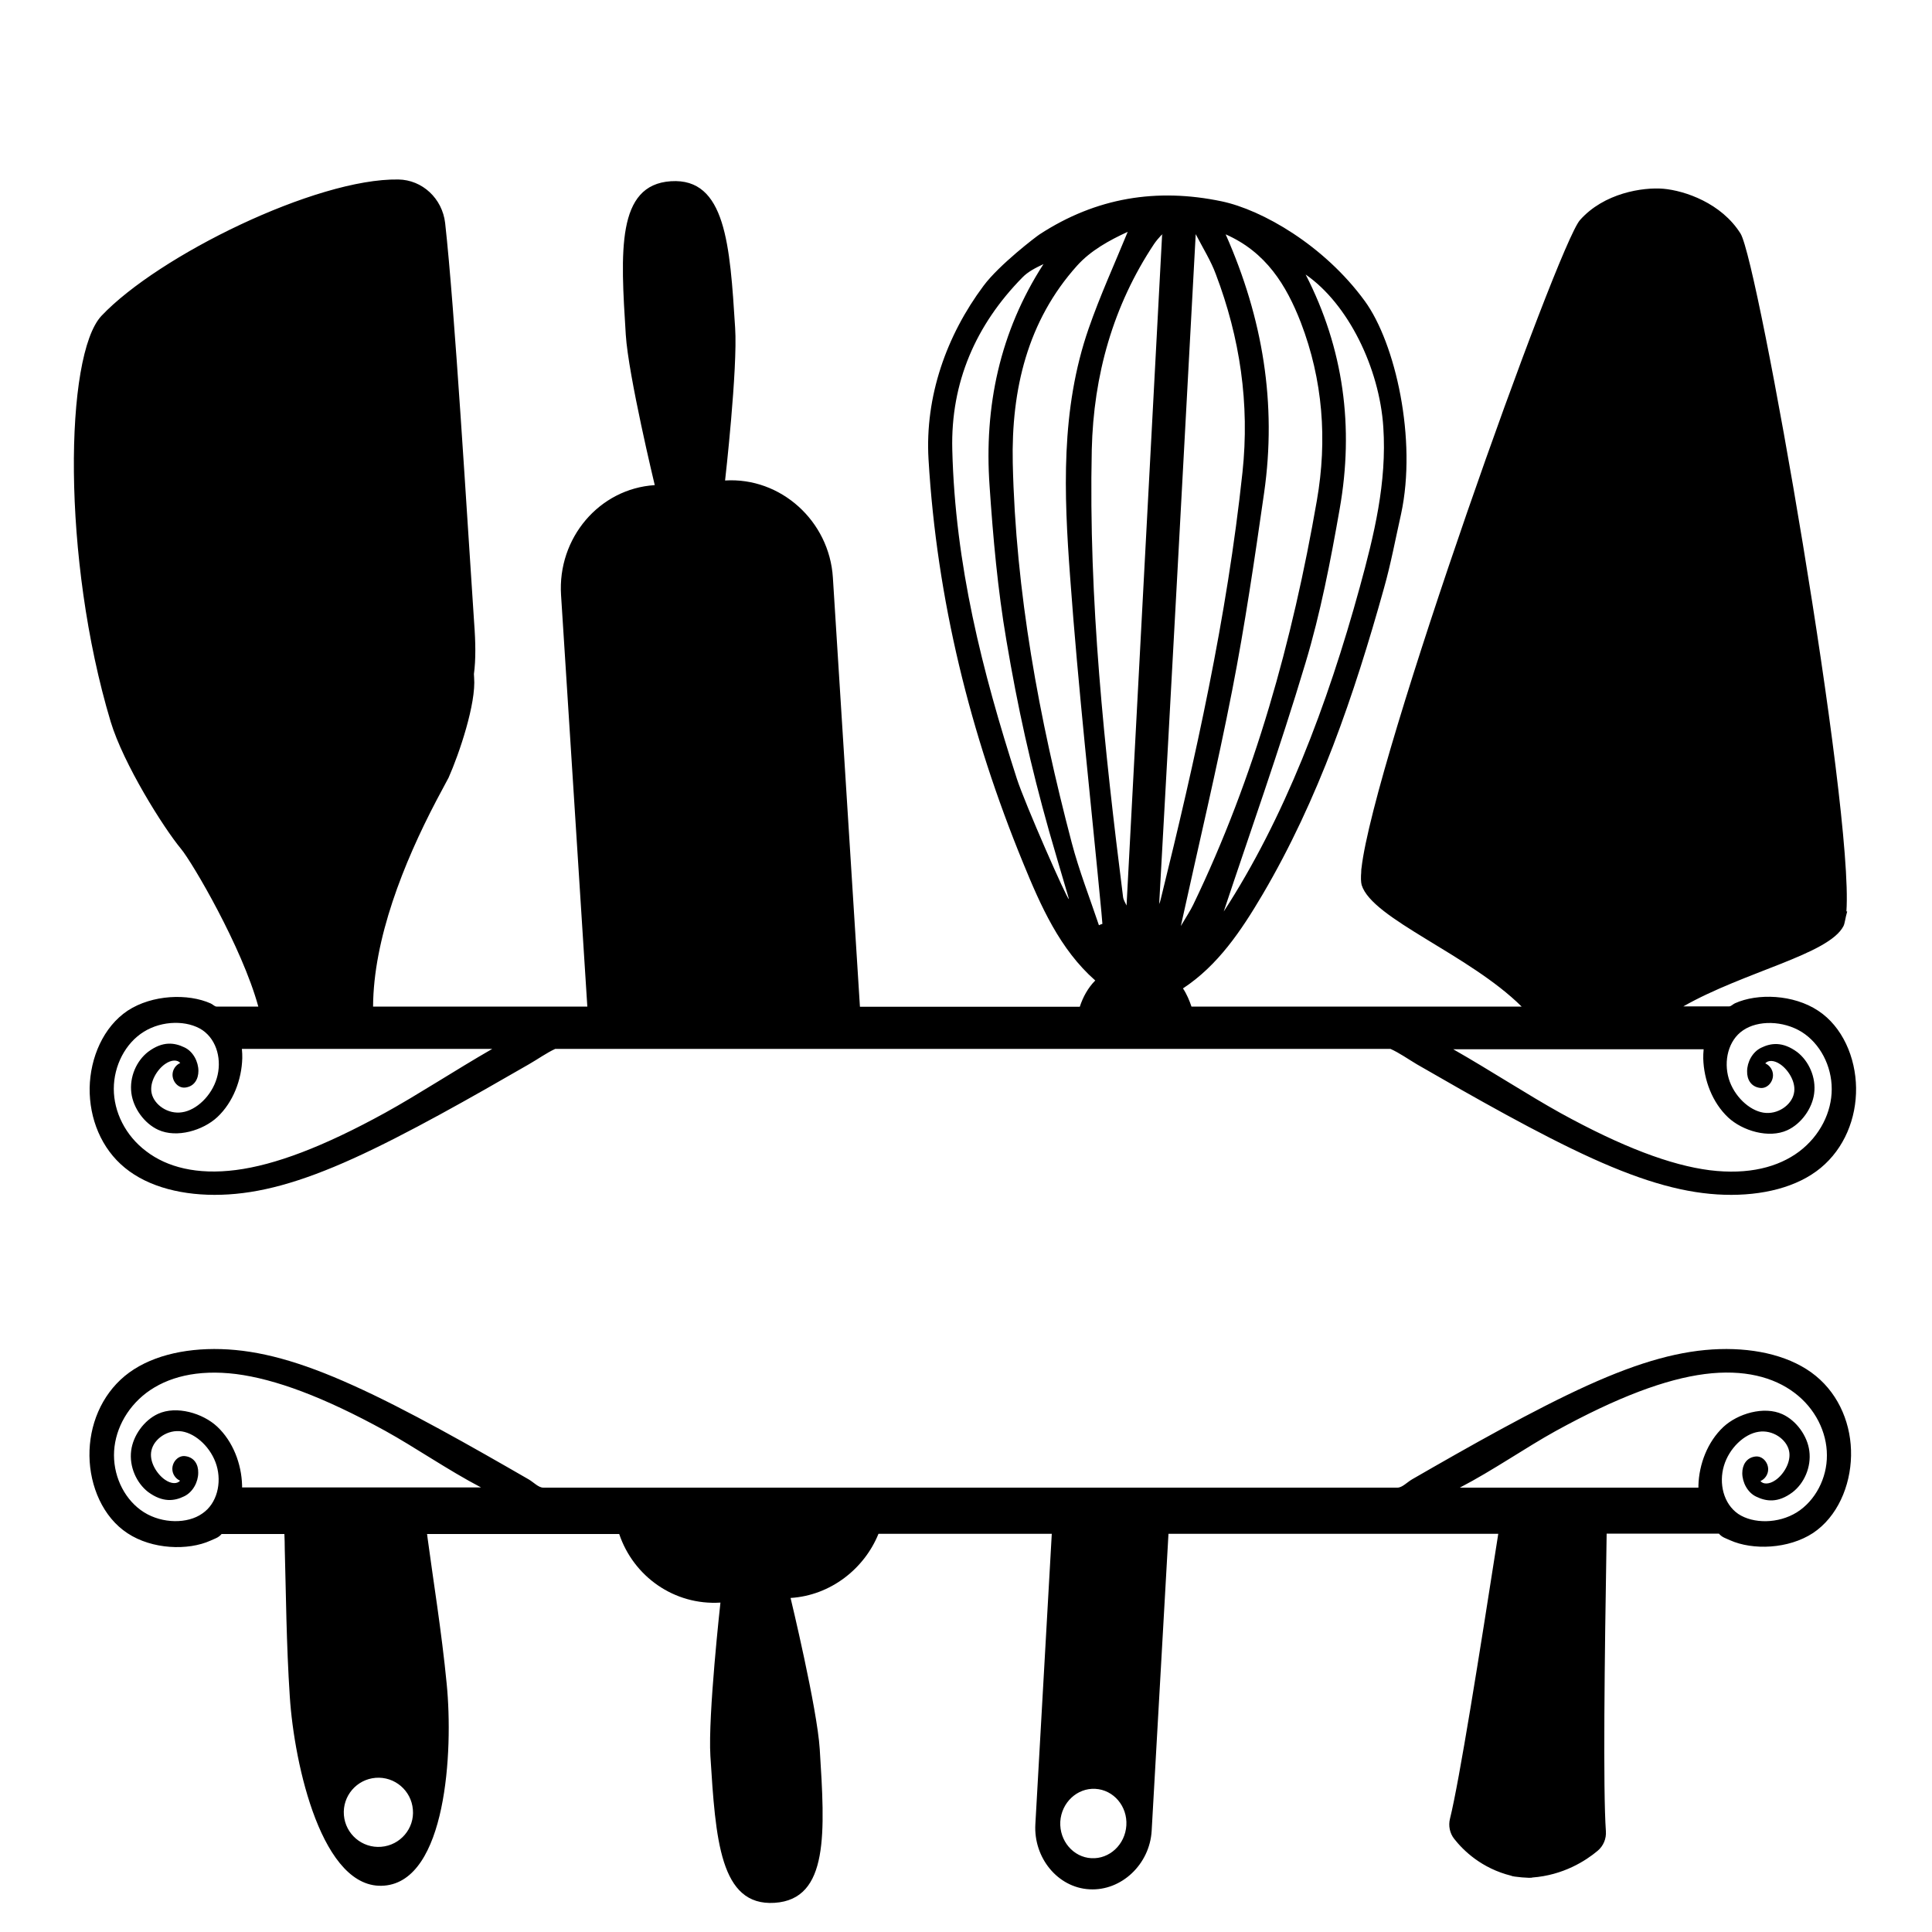 <?xml version="1.0" encoding="utf-8"?>
<!-- Generator: Adobe Illustrator 19.1.0, SVG Export Plug-In . SVG Version: 6.00 Build 0)  -->
<svg version="1.1" id="Layer_1" xmlns="http://www.w3.org/2000/svg" xmlns:xlink="http://www.w3.org/1999/xlink" x="0px" y="0px"
	 width="1000px" height="1000px" viewBox="0 0 1000 1000" style="enable-background:new 0 0 1000 1000;" xml:space="preserve">
<g>
	<path d="M93.8,439.5c5.7,6.9,31.4,50.5,39.9,81.5h-21.6c-1,0-1.9-1.1-3-1.6c-11.8-5.3-30.3-4.6-43,3.7c-12.6,8.4-19.4,24.3-19.7,40
		c-0.2,15.8,6,31.4,18.3,41.4c12.2,10,30.3,14.5,49.9,13.9c19.6-0.6,40.7-6.3,68.3-18.8c27.6-12.5,61.5-31.8,90.8-48.7
		c4.7-2.7,9.3-6,13.7-8h432.3c4.5,2,9,5.2,13.7,8c29.3,16.9,63.2,36.2,90.8,48.7c27.6,12.5,48.7,18.2,68.3,18.8
		c19.7,0.6,37.8-3.9,49.9-13.9c12.2-10.1,18.5-25.6,18.3-41.4c-0.2-15.7-7-31.7-19.7-40c-12.7-8.4-31.3-9.1-43-3.8
		c-1.1,0.5-2,1.6-3,1.6h-23.7c31.6-18,75.4-26.9,82.9-41.6c0.7-1.4,0.9-4.1,1.9-7.5c0,0,0,0,0,0l-0.4-0.1
		c3.8-53.8-45.6-336-54.8-350.8c-9.9-15.8-28.8-22.2-39.9-23.2c-10.7-0.9-30.8,2.2-43.2,16.2c-11.6,13-106.8,279.5-113.1,335.5
		c-0.1,0.4-0.1,0.7-0.1,1.1c0,0.6-0.1,1.5-0.1,1.5h0c0,0,0-0.6,0.1-1c-0.3,3.1-0.2,5.7,0.2,7.1c5.4,17.5,55.6,35.9,82.8,62.9H616.7
		c-1-3-2.5-6.6-4.4-9.4c18.1-11.9,30.1-29.8,41.2-48.6c29-49.3,47.4-103.2,62.8-158.4c3.6-12.7,6-25.7,8.9-38.6
		c8.3-38.5-2.9-88.4-18.8-110.2c-21-28.8-53.1-47.2-74.1-51.6c-33.5-7-64.9-2-94.2,17.1c-1.6,1-20.9,15.7-29,26.6
		c-19.2,25.7-30.4,57.3-28.5,89.8c4.3,72.7,21.6,142.2,48.9,208.8c9.2,22.5,19.1,44.9,37.4,61c-3.7,3.7-6.4,8.6-8,13.6H445.1
		l-14-222.1c-1.8-29.3-27-52.1-55.8-50.3c0,0,6.6-58,5.2-79.1c-2.7-42.9-4.9-77.6-33.2-75.8c-28.3,1.8-26.1,36.5-23.4,79.4
		c1.3,21.1,15,77.9,15,77.9c-28.7,1.8-50.4,27.4-48.5,56.9L304,521H193.1c0.2-35,15.7-74.1,32.8-106.7l6.3-11.8
		c5.5-12.4,14.3-38.4,13.2-51.8l-0.1-1.8c1-7.5,0.9-16.2,0.1-26.8c-3.5-51.9-10.1-163-15-206.7c-1.5-12.7-11.8-22.3-24.2-22.5
		C163.7,92.2,82,132.3,52.5,163.5c-19,20.3-20.6,125.6,4.8,210.1C63.9,395.4,84.5,428.3,93.8,439.5z M716,221.1
		c1.9,28.7-4.8,55.9-12.2,82.9c-16.8,61.2-39.2,119.8-70.4,167.8c13-39.2,28.8-83.5,42.3-128.6c7.8-25.9,13-52.9,17.7-79.7
		c7.5-42.4,2.1-83-17.6-121.4C697.8,157.3,714,190.5,716,221.1z M673.3,166.9c11.4,29.7,13.8,60.7,8.3,92.2
		c-12.6,72.6-32.1,143-64,209.2c-1.5,3.1-3.4,5.9-6.4,11c9.3-42.4,18.8-82.1,26.6-122.1c6.6-33.8,11.6-68,16.5-102.1
		c6.6-46.1-0.6-90.2-19.9-133.8C655.3,130.5,665.8,147.6,673.3,166.9z M618.9,121.2c4,7.7,7.9,13.9,10.4,20.7
		c12.5,32.9,17.6,67.1,13.8,102.6c-8,74.9-24.3,148-42.3,220.9c-0.4,1.9-1.3,3.5-0.8,2.3C606.3,355.1,612.5,239.3,618.9,121.2z
		 M601.1,121.7c0.4-0.4,1.3-0.4,0.4-0.1c-6.1,115.3-12.3,231-18.4,347.1c-0.6-1.4-1.6-2.8-1.8-4.4c-9.7-76.8-17.9-153.8-16.2-231.6
		c0.9-38.4,11-74.5,32.3-106.5C598.5,124.6,599.8,123.1,601.1,121.7z M553.2,465.3c-0.8,0.4-22.7-49.3-26.9-62.3
		c-18-55.9-31.9-110.7-33.4-170.2c-0.9-35,12.3-64.8,36.3-89.2c2.9-3,6.7-4.9,10.9-6.9c-22.6,35-30.8,73.7-27.9,114.8
		c1.8,26.7,4.2,53.6,8.7,79.9c5.9,35,12.5,64.7,22.1,98.8C549.4,452.5,553.9,467,553.2,465.3z M554.7,436.1
		c-16.9-64.3-29-129.5-30.5-196.5c-0.8-37.9,7.6-73.5,33.3-102.1c7-7.8,16.6-13.1,26.2-17.5c-6.8,16.6-14.3,33-20.2,50
		c-14.6,42-12.8,85.6-9.6,128.7c4.2,58,10.7,115.7,16.2,173.6c0.2,2,0.3,3.9,0.5,5.9c-0.7,0.2-1.2,0.4-1.8,0.7
		C564,464.6,558.5,450.6,554.7,436.1z M199.3,576c-32,17.6-57,27-77.2,29.6c-20.2,2.6-35.7-1.5-46.4-9.7
		c-10.8-8.1-16.8-20.4-16.8-32.3c0-12,6-23.7,15.6-29.6c9.5-5.9,22.5-6,30.3-0.8c7.7,5.3,10.1,15.9,7.4,24.9
		c-2.7,9.1-10.5,16.5-17.9,17.6c-7.4,1.2-14.5-3.9-15.8-9.8c-1.3-5.8,2.9-12.4,7-15.2c3.3-2.3,6.4-2.2,7.8-0.5c-2.3,1-4,3.4-4,6.1
		c0,3.6,3,7.1,6.7,6.6c4.6-0.6,6.7-4.4,6.7-8.6c0-4.7-2.7-10.1-7.3-12.2c-5-2.4-11.1-3.4-18.7,2.3c-6,4.6-9.8,13-8.7,21.4
		c1,7.8,6.7,15.7,13.9,19c9.6,4.4,23.2,0.3,30.6-6.6c8.2-7.7,12.6-19.4,12.9-30.5c0-1.6,0-2.8-0.2-4.8h129.6
		C235.5,554,216.5,566.5,199.3,576z M902.2,533.3c7.7-5.3,20.7-5.1,30.3,0.8c9.6,6,15.6,17.6,15.6,29.6c0,11.9-6,24.1-16.8,32.3
		c-10.8,8.1-26.2,12.2-46.4,9.7c-20.2-2.6-45.2-12-77.2-29.6c-17.1-9.5-36.2-22-55.5-33h129.6c-0.2,2-0.2,3.2-0.2,4.8
		c0.3,11.1,4.7,22.8,12.9,30.5c7.4,6.9,21,11,30.6,6.6c7.2-3.3,12.9-11.2,13.9-19c1.1-8.4-2.8-16.8-8.7-21.4
		c-7.7-5.7-13.8-4.7-18.7-2.3c-4.6,2.2-7.3,7.5-7.3,12.2c-0.1,4.2,2,8,6.7,8.6c3.6,0.5,6.7-2.9,6.7-6.6c0-2.7-1.7-5.1-4-6.1
		c1.4-1.7,4.5-1.8,7.8,0.5c4.1,2.8,8.4,9.4,7,15.2c-1.3,5.9-8.4,11-15.8,9.8c-7.4-1.2-15.2-8.6-17.9-17.6
		C892.1,549.2,894.5,538.5,902.2,533.3z"/>
	<path d="M939.9,712.2c-12.2-10-30.3-14.5-49.9-13.9c-19.6,0.6-40.7,6.3-68.3,18.8c-27.6,12.5-61.5,31.7-90.8,48.6
		c-2.6,1.5-5.1,4.3-7.6,4.3H281.2c-2.5,0-5-2.8-7.6-4.3c-29.3-16.9-63.2-36.2-90.8-48.6c-27.6-12.5-48.7-18.2-68.3-18.8
		c-19.7-0.6-37.8,3.9-49.9,13.9c-12.2,10.1-18.5,25.6-18.3,41.4c0.2,15.7,7,31.7,19.7,40c12.7,8.4,31.3,9.1,43,3.8
		c2.1-1,4-1.4,5.7-3.4h32.5c0.1,2,0.2,5.4,0.2,8.1c0.6,21.3,0.8,49.1,2.6,76.1c2.3,35.4,16.8,100.5,48.9,97.8
		c32-2.6,35.8-69.2,32.3-104.5c-2.6-26.9-7.1-54.4-9.9-75.5c-0.1-0.7-0.2-2-0.3-2h99.5c7.4,22,28.5,37,52.4,35.5
		c0,0-6.5,58.4-5.2,79.5c2.7,42.9,4.9,77.7,33.2,75.9c28.3-1.8,26.1-36.6,23.4-79.5c-1.3-21.1-15.1-78.3-15.1-78.3
		c20.8-1.3,38.2-15.2,45.5-33.2h89.7l-8.5,150.3c-1,17.3,11.5,32.8,28,33.7l0.1,0c16.4,0.9,31.1-12.9,32.1-30.3l8.7-153.7h170.7
		c-10,64-20.1,127.7-25,147.5c-0.9,3.6-0.1,7.5,2.2,10.4c4.7,6,14.2,15.3,29.6,19.1c0.4,0.5,10.3,1.4,10.8,0.9
		c16.1-1.2,27.7-8.7,33.8-13.8c3-2.5,4.6-6.3,4.3-10.2c-1.5-21.3-0.7-88,0.4-154h58.1c1.7,2,3.6,2.4,5.7,3.4
		c11.8,5.3,30.3,4.6,43-3.7c12.6-8.4,19.4-24.3,19.7-40C958.4,737.8,952.2,722.3,939.9,712.2z M197.3,955.9
		c-9.9,0.8-18.5-6.6-19.3-16.4c-0.8-9.9,6.6-18.5,16.4-19.3c9.9-0.8,18.5,6.6,19.3,16.4C214.6,946.4,207.2,955.1,197.3,955.9z
		 M583,944.8c-0.6,9.9-8.7,17.5-18.1,17c-9.4-0.5-16.6-9-16.1-18.9c0.6-9.9,8.7-17.5,18.1-17C576.4,926.4,583.6,934.9,583,944.8z
		 M74.6,782.8c-9.6-6-15.6-17.6-15.6-29.6c0-11.9,6-24.1,16.8-32.3c10.8-8.1,26.2-12.2,46.4-9.7c20.2,2.6,45.2,11.8,77.2,29.4
		c15.4,8.5,32.4,20.3,49.6,29.3H125.3c0,0,0-0.7,0-1.1c-0.3-11.1-4.7-22.7-12.9-30.4c-7.4-6.9-21-11-30.6-6.6
		c-7.2,3.3-12.9,11.2-13.9,19c-1.1,8.4,2.8,16.8,8.7,21.4c7.7,5.7,13.8,4.7,18.7,2.3c4.6-2.2,7.3-7.5,7.3-12.2c0.1-4.2-2-8-6.7-8.6
		c-3.6-0.5-6.7,2.9-6.7,6.6c0,2.7,1.7,5.1,4,6.1c-1.4,1.7-4.5,1.8-7.8-0.5c-4.1-2.8-8.4-9.4-7-15.2c1.3-5.9,8.4-11,15.8-9.8
		c7.4,1.2,15.2,8.6,17.9,17.6c2.7,9,0.3,19.7-7.4,24.9C97.1,788.8,84.1,788.7,74.6,782.8z M930,782.8c-9.5,5.9-22.5,6-30.3,0.8
		c-7.7-5.3-10.1-15.9-7.4-24.9c2.7-9.1,10.5-16.5,17.9-17.6c7.4-1.2,14.5,3.9,15.8,9.8c1.3,5.8-2.9,12.4-7,15.2
		c-3.3,2.3-6.4,2.2-7.8,0.5c2.3-1,4-3.4,4-6.1c0-3.6-3-7.1-6.7-6.6c-4.6,0.6-6.7,4.4-6.7,8.6c0,4.7,2.7,10.1,7.3,12.2
		c5,2.4,11.1,3.4,18.7-2.3c6-4.6,9.8-13,8.7-21.4c-1-7.8-6.7-15.7-13.9-19c-9.6-4.4-23.2-0.3-30.6,6.6c-8.2,7.7-12.6,19.3-12.9,30.3
		c0,0.4,0,1.1,0,1.1H755.6c17.3-9,34.2-20.8,49.6-29.3c32-17.6,57-26.9,77.2-29.5c20.2-2.6,35.7,1.6,46.4,9.7
		c10.8,8.1,16.8,20.4,16.8,32.3C945.7,765.1,939.6,776.8,930,782.8z"/>
</g>
</svg>

